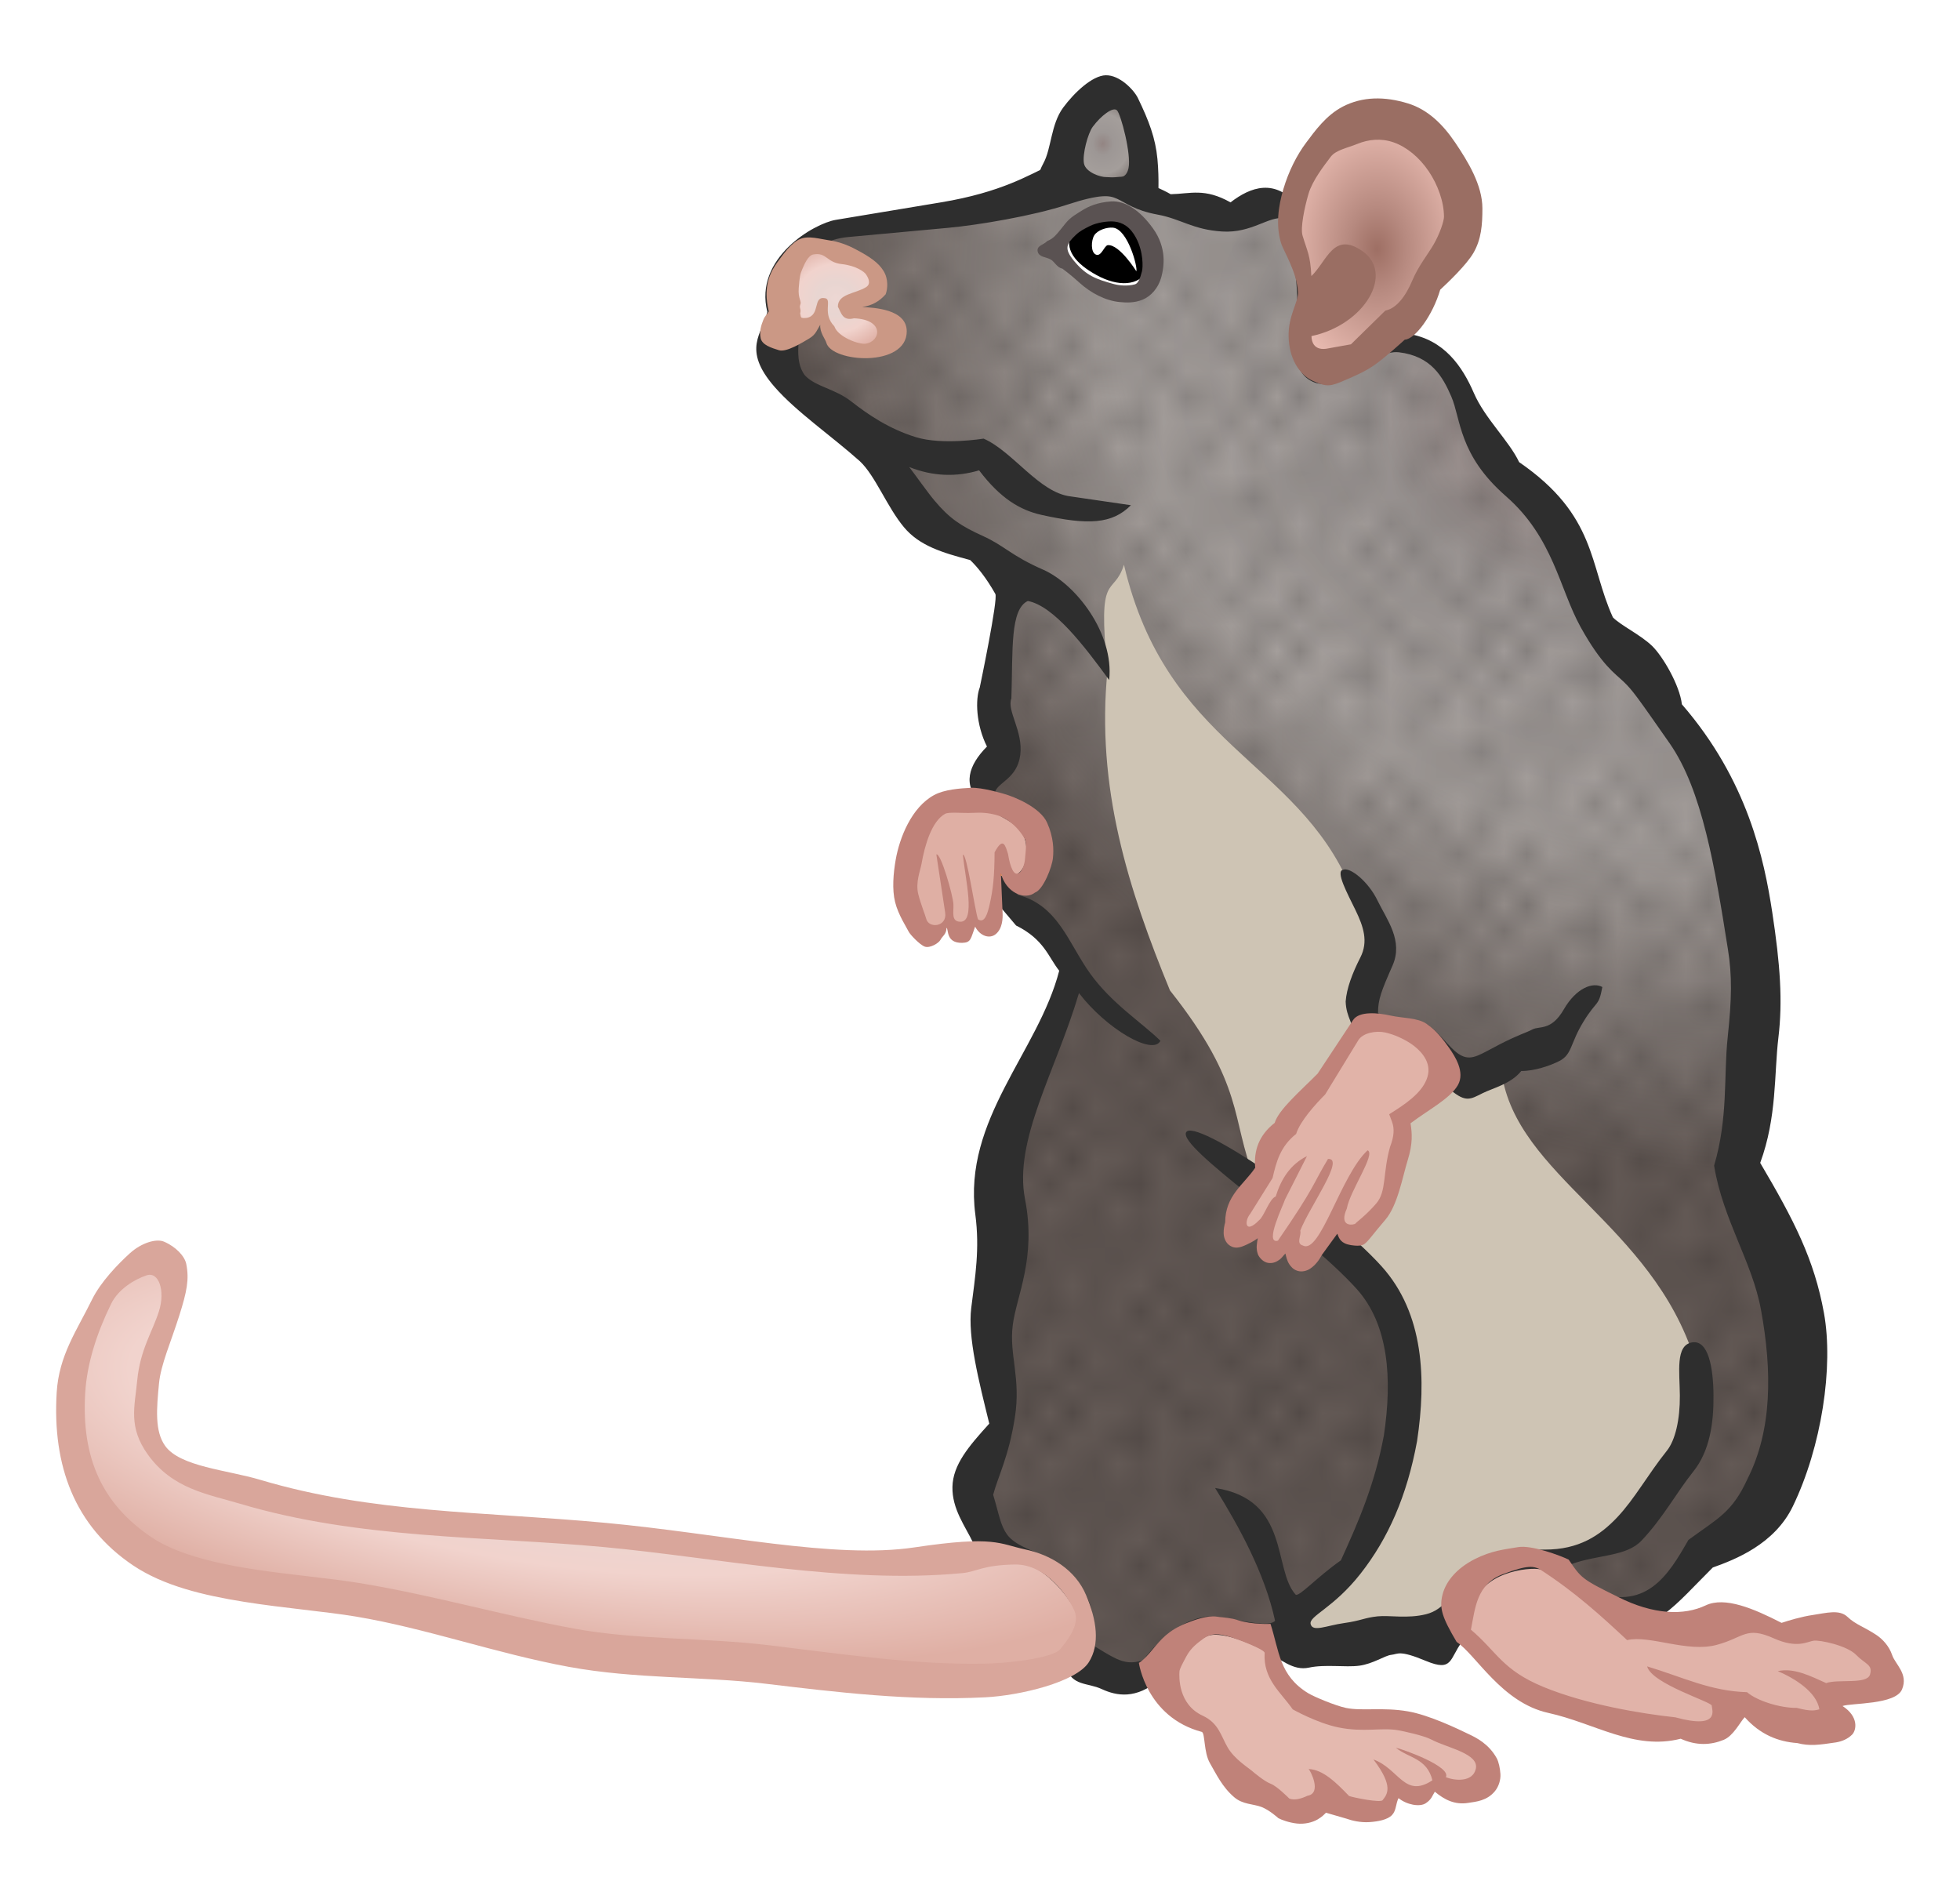 <?xml version="1.0" encoding="UTF-8"?>
<svg width="32mm" height="31mm" version="1.1" viewBox="0 0 113.39 109.84" xmlns="http://www.w3.org/2000/svg" xmlns:xlink="http://www.w3.org/1999/xlink">
<defs>
<pattern id="h" xlink:href="#i" patternTransform="matrix(1.314 0 0 1.469 -69.655 8.947)"/>
<pattern id="i" width="10" height="10" patternTransform="translate(0) scale(10)" patternUnits="userSpaceOnUse">
<circle cx="2.567" cy=".81" r=".45"/>
<circle cx="3.048" cy="2.33" r=".45"/>
<circle cx="4.418" cy="2.415" r=".45"/>
<circle cx="1.844" cy="3.029" r=".45"/>
<circle cx="6.08" cy="1.363" r=".45"/>
<circle cx="5.819" cy="4.413" r=".45"/>
<circle cx="4.305" cy="4.048" r=".45"/>
<circle cx="5.541" cy="3.045" r=".45"/>
<circle cx="4.785" cy="5.527" r=".45"/>
<circle cx="2.667" cy="5.184" r=".45"/>
<circle cx="7.965" cy="1.448" r=".45"/>
<circle cx="7.047" cy="5.049" r=".45"/>
<circle cx="4.34" cy=".895" r=".45"/>
<circle cx="7.125" cy=".34" r=".45"/>
<circle cx="9.553" cy="1.049" r=".45"/>
<circle cx="7.006" cy="2.689" r=".45"/>
<circle cx="8.909" cy="2.689" r=".45"/>
<circle cx="9.315" cy="4.407" r=".45"/>
<circle cx="7.82" cy="3.87" r=".45"/>
<circle cx="8.27" cy="5.948" r=".45"/>
<circle cx="7.973" cy="7.428" r=".45"/>
<circle cx="9.342" cy="8.072" r=".45"/>
<circle cx="8.206" cy="9.315" r=".45"/>
<circle cx="9.682" cy="9.475" r=".45"/>
<circle cx="9.688" cy="6.186" r=".45"/>
<circle cx="3.379" cy="6.296" r=".45"/>
<circle cx="2.871" cy="8.204" r=".45"/>
<circle cx="4.59" cy="8.719" r=".45"/>
<circle cx="3.181" cy="9.671" r=".45"/>
<circle cx="5.734" cy="7.315" r=".45"/>
<circle cx="6.707" cy="6.513" r=".45"/>
<circle cx="5.73" cy="9.67" r=".45"/>
<circle cx="6.535" cy="8.373" r=".45"/>
<circle cx="4.37" cy="7.154" r=".45"/>
<circle cx=".622" cy="7.25" r=".45"/>
<circle cx=".831" cy="5.679" r=".45"/>
<circle cx="1.257" cy="8.519" r=".45"/>
<circle cx="1.989" cy="6.877" r=".45"/>
<circle cx=".374" cy="3.181" r=".45"/>
<circle cx="1.166" cy="1.664" r=".45"/>
<circle cx="1.151" cy=".093" r=".45"/>
<circle cx="1.151" cy="10.093" r=".45"/>
<circle cx="1.302" cy="4.451" r=".45"/>
<circle cx="3.047" cy="3.763" r=".45"/>
</pattern>
<linearGradient id="a">
<stop stop-color="#edd7d3" offset="0"/>
<stop stop-color="#e8d5d1" offset=".299"/>
<stop stop-color="#f1d3cd" offset=".624"/>
<stop stop-color="#dfafa4" offset="1"/>
</linearGradient>
<linearGradient id="b">
<stop stop-color="#938583" offset="0"/>
<stop stop-color="#9d9795" offset=".209"/>
<stop stop-color="#a49e9b" offset=".541"/>
<stop stop-color="#635955" offset="1"/>
</linearGradient>
<radialGradient id="g" cx="177.65" cy="34.29" r="29.814" gradientTransform="matrix(.797 -.872 1.212 1.108 -99.824 141.33)" gradientUnits="userSpaceOnUse" xlink:href="#b"/>
<radialGradient id="f" cx="25.727" cy="77.177" r="29.705" gradientTransform="matrix(1.25 .208 -.068 .406 -1.084 44.44)" gradientUnits="userSpaceOnUse" xlink:href="#a"/>
<radialGradient id="e" cx="74.76" cy="12.873" r="5.306" gradientTransform="matrix(1 0 0 1.413 0 -5.317)" gradientUnits="userSpaceOnUse">
<stop stop-color="#9e6f64" offset="0"/>
<stop stop-color="#b6897f" offset=".311"/>
<stop stop-color="#e8bab0" offset="1"/>
</radialGradient>
<radialGradient id="d" cx="58.903" cy="6.782" r="2.836" gradientTransform="matrix(1 0 0 1.129 0 -.876)" gradientUnits="userSpaceOnUse" xlink:href="#b"/>
<radialGradient id="c" cx="43.455" cy="15.718" r="3.584" gradientTransform="matrix(1 0 0 .884 0 1.826)" gradientUnits="userSpaceOnUse" xlink:href="#a"/>
</defs>
<g transform="translate(4.898 1.529)">
<path d="m2.263 71.998c1.098-0.724 2.102-0.847 2.815 0.874l-1.65 6.212c-0.099 1.231-0.058 2.322 0.485 2.912 1.028 1.073 2.05 2.194 3.203 2.135 3.907 1.435 7.67 1.86 11.453 2.426l13.005 0.874 12.229 1.359 9.22-0.679c1.148 0.223 2.315 0.563 3.591 1.553 0.685 1.419 2.166 2.66 0.679 4.562-1.488 1.47-2.976 1.289-4.465 1.553l-21.449-1.65-16.208-3.3c-3.785 0.098-7.57-0.617-11.356-2.329-1.893-1.336-3.891-2.486-4.659-5.823-0.985-2.66-0.092-4.381 0.388-6.309z" fill="url(#f)" fill-rule="evenodd" stroke="#f60" stroke-width=".195"/>
<path d="m79.03 92.637c1.718 1.096 3.023 2.605 4.495 3.946 2.839 0.9 5.72 2.561 8.476 1.956 1.793 0.202 3.405 0.138 3.843-1.647 0.731 0.917 1.606 1.618 2.882 1.716 1.653 0.406 1.747-0.18 2.505-0.343 0.309-0.797-0.393-1.162-0.652-1.716 1.589 0.174 2.765-0.202 3.809-0.755 0.128-1.234-0.841-1.868-1.681-2.574l-2.265-0.583-2.093 0.343-3.329-0.961c-1.853-0.151-3.706 0.14-5.559 0.721l-5.01-3.877c-1.431-0.498-2.695 0.003-3.946 0.583-0.809 0.833-1.646 1.646-1.476 3.191z" fill="#e1b3a9" fill-rule="evenodd" stroke="#f60" stroke-width=".195"/>
<path d="m62.044 95.623c0-0.24 0.583-2.402 2.951-3.26 1.407-0.291 2.692 0.651 4.015 1.201l-0.206 1.304 1.476 2.265c1.81 0.926 3.692 0.987 5.593 0.824 1.492-0.069 3.168 0.874 4.838 1.784 0.765 0.698 1.051 1.395 0.446 2.093-0.981 0.491-1.889 0.244-2.78-0.172-0.8 0.336-1.565 0.864-2.539 0.24-0.238 1.038-0.848 1.237-1.441 1.476-0.863-0.247-1.936-0.234-2.471-0.892-0.655 0.742-1.45 1.029-2.471 0.583-1.087-0.446-2.307-0.557-3.054-1.853-0.083-0.783-0.772-1.794-1.579-2.848-0.945-0.765-1.92-1.296-2.78-2.745z" fill="#e4b9af" fill-rule="evenodd" stroke="#f60" stroke-width=".195"/>
<path d="m48.559 52.587-1.456-2.62c0.534-1.636 0.255-3.46 1.844-4.853l3.591-0.388 2.62 1.747-0.291 2.912-1.165 0.097-0.679-0.582-0.485 3.009c-0.173 0.349-0.665 0.139-1.199-0.143-0.82 0.643-0.973 0.261-1.375 0.069-0.583 0.709-1.002 0.765-1.405 0.754z" fill="#dfafa4" fill-rule="evenodd" stroke="#f60" stroke-width=".117"/>
<path d="m70.493 17.064c0.742-2.708-0.431-3.636-0.874-5.144l1.165-4.659c1.131-0.81 1.834-2.048 4.173-1.65 2.194-0.034 2.81 1.194 3.785 2.135 0.724 1.247 1.644 2.428 0.874 4.173l-2.426 3.494-2.038 2.426s-2.329 2.718-3.203 2.329c-0.874-0.388-1.747-1.165-1.747-1.165z" fill="url(#e)" fill-rule="evenodd" stroke="#f60" stroke-width=".319"/>
<path d="m56.226 8.911c0-0.388 2.329-5.144 2.329-5.144l1.844 0.485c1.482 2.506 1.264 4.041 0.971 5.532l-2.815-0.776z" fill="url(#d)" fill-rule="evenodd" stroke="#ff7f2a" stroke-width=".319"/>
<path d="m52.441 87.43-1.747-3.106c0.841-0.519 1.682-1.877 2.523-4.465l-1.165-7.959 0.582-7.182 4.659-10.094c-1.19-2.267-2.634-3.266-4.076-4.271v-1.359l1.359 0.582c0.696-0.469 1.111-1.218 0.776-2.718-0.685-1.062-1.646-1.849-3.106-2.135l-0.194-1.553 1.553-1.553-1.165-2.135 1.359-7.57-4.271-2.718-4.076-5.435-5.629-3.882 0.582-2.912v-2.523l1.747-2.135c2.155-1.304 7.3-1.327 11.064-1.941l6.406-1.165 2.912 1.068 3.106 0.485 3.882-0.388 1.359 5.435-0.776 2.912 1.553 1.165 3.3-1.553 2.912 0.194 3.494 6.018 4.853 5.435 1.165 4.659 3.494 3.106 5.435 12.035-0.388 16.888c1.597 3.623 3.837 6.763 3.494 11.841 0.024 4.306-2.378 7.197-5.435 9.706l-3.882 3.688-2.523-0.776-3.106-2.523-4.659 0.971-0.971 3.882-9.123 0.194-3.494-0.971c-1.33-0.448-2.163-0.067-2.718 0.776l-2.135 2.135c-1.305 0.311-2.634 0.887-3.688-1.553 0.348-0.608 0.772-1.127-0.388-3.494-0.342-0.853-2.787-2.007-4.853-3.106z" fill="#cec4b4" fill-rule="evenodd" stroke="#fc0" stroke-width=".319"/>
<path d="m52.335 87.578-1.747-3.106c0.841-0.519 1.682-1.877 2.523-4.465l-1.165-7.959 0.582-7.182 4.659-10.094c-1.19-2.267-2.634-3.266-4.076-4.271v-1.359l1.359 0.582c0.696-0.469 1.111-1.218 0.776-2.718-0.685-1.062-1.646-1.849-3.106-2.135l-0.194-1.553 1.553-1.553-1.165-2.135 1.359-7.57-4.271-2.718-4.076-5.435-5.629-3.882 0.582-2.912v-2.523l1.747-2.135c2.155-1.304 7.3-1.327 11.064-1.941l6.406-1.165 2.912 1.068 3.106 0.485 3.882-0.388 1.359 5.435-0.776 2.912 1.553 1.165 3.3-1.553 2.912 0.194 3.494 6.018 4.853 5.435 1.165 4.659 3.494 3.106 5.435 12.035-0.388 16.888c1.597 3.623 3.837 6.763 3.494 11.841 0.025 4.306-2.378 7.197-5.435 9.706l-3.882 3.688-2.523-0.776-2.861-2.349c2.187-0.688 4.212-1.62 5.883-3.081 2.119-2.353 2.864-5.316 2.656-8.703-2.476-7.878-10.308-10.609-11.177-16.619l-2.696 0.207c-1.077-1.544-2.897-2.717-5.527-3.485l1.302-3.83-1.815-3.609c-3.141-7.386-10.639-8.161-13.11-18.664-0.616 1.938-1.568 0.198-0.949 6.09-0.692 6.811 1.233 12.75 3.61 18.538 4.367 5.514 3.506 7.41 4.884 10.855 4.303 2.984 7.531 6.238 8.735 9.997-0.339 4.505-0.652 9.024-3.009 12.52l-4.756 3.785-2.523-0.097c-1.33-0.448-2.163-0.067-2.718 0.776l-2.135 2.135c-1.305 0.311-2.634 0.887-3.688-1.553 0.348-0.608 0.772-1.127-0.388-3.494-0.342-0.853-2.787-2.007-4.853-3.106z" fill="url(#g)" fill-rule="evenodd"/>
<path d="m52.335 87.578-1.747-3.106c0.841-0.519 1.682-1.877 2.523-4.465l-1.165-7.959 0.582-7.182 4.659-10.094c-1.19-2.267-2.634-3.266-4.076-4.271v-1.359l1.359 0.582c0.696-0.469 1.111-1.218 0.776-2.718-0.685-1.062-1.645-1.849-3.106-2.135l-0.194-1.553 1.553-1.553-1.165-2.135 1.359-7.57-4.271-2.718-4.076-5.435-5.629-3.882 0.582-2.912v-2.523l1.747-2.135c2.155-1.304 7.3-1.327 11.064-1.941l6.406-1.165 2.912 1.068 3.106 0.485 3.882-0.388 1.359 5.435-0.776 2.912 1.553 1.165 3.3-1.553 2.912 0.194 3.494 6.018 4.853 5.435 1.165 4.659 3.494 3.106 5.435 12.035-0.388 16.888c1.597 3.623 3.837 6.763 3.494 11.841 0.024 4.306-2.378 7.197-5.435 9.706l-3.882 3.688-2.523-0.776-2.861-2.349c2.187-0.688 4.212-1.62 5.883-3.081 2.119-2.353 2.864-5.316 2.656-8.703-2.476-7.878-10.308-10.609-11.177-16.619l-2.696 0.207c-1.077-1.544-2.897-2.717-5.527-3.485l1.302-3.83-1.815-3.609c-3.141-7.386-10.639-8.161-13.11-18.664-0.616 1.938-1.568 0.198-0.949 6.09-0.692 6.811 1.233 12.75 3.61 18.538 4.367 5.514 3.506 7.41 4.884 10.855 4.303 2.984 7.531 6.238 8.735 9.997-0.339 4.505-0.652 9.024-3.009 12.52l-4.756 3.785-2.523-0.097c-1.33-0.448-2.163-0.067-2.718 0.776l-2.135 2.135c-1.305 0.311-2.634 0.887-3.688-1.553 0.348-0.608 0.772-1.127-0.388-3.494-0.342-0.853-2.787-2.007-4.853-3.106z" fill="url(#h)" fill-rule="evenodd" opacity=".291"/>
<path d="m55.885 8.01c-1.26 0.574-2.824 1.577-6.342 2.163l-6.09 1.013c-1.241 0.206-4.746 2.202-3.96 5.322-0.274 1.255-1.499 2.136 0.415 4.335 1.244 1.434 3.32 2.858 4.941 4.307 0.899 0.846 1.572 2.652 2.557 3.825 0.898 1.069 2.202 1.459 3.823 1.89 0.4 0.38 0.927 1.021 1.455 1.959 0.175 0.274-0.9 5.41-0.9 5.41-0.264 0.685-0.221 2.151 0.416 3.42-1.065 1.071-1.464 2.261-0.304 3.284 1.161 1.023 2.453 1.037 2.58 2.51 0.127 1.473-0.69 2-1.626 1.619l-0.002 1.714 1.036 1.225c1.629 0.806 1.866 1.825 2.496 2.616-1.216 4.702-5.577 8.588-4.853 14.101 0.263 2.003-0.007 3.574-0.236 5.402-0.213 1.7 0.441 4.241 1.043 6.696-1.191 1.311-2.103 2.378-2.131 3.658-0.027 1.279 0.735 2.268 1.188 3.216 0.435 0.908 1.931 0.806 3.235 1.312 1.304 0.507 2.399 2.022 2.677 2.624 0.285 0.617 0.099 2.007-0.559 3.251 0.394 1.148 1.249 0.902 2.102 1.297 0.853 0.394 1.982 0.604 3.315-0.535 1.333-1.139 2.18-2.454 2.978-2.589 0.771-0.13 2.097 0.369 3.095 0.883 0.997 0.514 1.661 1.198 2.597 0.997 0.939-0.202 2.103-0.004 2.904-0.11 0.801-0.106 1.487-0.59 1.852-0.628 0.403-0.042 0.45-0.298 2.008 0.351s1.353-0.121 2.086-1.104 0.395-1.307 0.728-2.084c0.324-1.902 3.093-2.269 3.833-2.106 0.796 0.176 2.731 2.194 4.368 3.274 2.211 0.41 3.375-1.187 5.581-3.384 1.281-0.457 3.565-1.338 4.627-3.532 1.668-3.445 2.366-8.078 1.805-11.182-0.562-3.104-1.732-5.375-3.689-8.692 0.978-2.666 0.799-5.139 1.052-7.241 0.253-2.103 0.108-4.225-0.357-7.266-0.465-3.041-1.409-7.615-5.226-12.02-0.128-1.112-1.111-2.788-1.727-3.381-0.675-0.649-1.826-1.192-2.265-1.65-1.376-3.013-0.925-5.888-5.423-8.978-0.583-1.234-1.983-2.527-2.62-3.999-0.66-1.525-1.714-3.099-3.803-3.424-2.09-0.325-5.103 3.022-5.646 1.054-0.543-1.968-0.751-6.203-0.679-8.424-1.369-1.672-2.799-1.118-3.95-0.234-1.498-0.845-2.325-0.496-3.46-0.472-0.482-0.28-1.245-0.596-2.046-0.949-0.437-0.193-1.33 0.05-2.296 0.016-0.966-0.034-1.344-1.334-2.604-0.76zm3.828 1.951c0.537 0.237 1.01 0.673 2.363 0.922 1.354 0.249 2.027 0.87 3.732 0.977 1.706 0.107 2.676-0.898 3.575-0.768 0.476 2.021 0.948 3.742 0.696 6.16-0.253 2.418 0.351 3.071 1.112 3.356 0.761 0.285 1.607-0.544 2.245-0.804 1.054-0.43 1.816-1.052 2.602-0.957 1.863 0.226 2.523 1.401 3.024 2.557 0.565 1.304 0.415 3.371 3.16 5.767 2.745 2.396 3.096 5.353 4.319 7.565 1.224 2.212 1.993 2.688 2.497 3.172 0.504 0.484 0.766 0.849 2.655 3.557 1.89 2.708 2.619 7.16 3.372 11.906 0.246 1.55 0.228 2.835-0.012 5.104-0.24 2.268 0.035 4.644-0.786 7.421 0.518 3.16 2.2 5.539 2.713 8.345 0.651 3.554 0.642 6.942-0.768 9.754-1.462 2.915-4e-3 0.01-0.006 0.015-0.003 0.005 0.674-1.472-0.009 0.015-0.893 1.947-1.711 2.269-3.416 3.524-1.184 2.072-2.459 4.196-5.718 2.925-0.19-0.203-0.862-1.344-1.057-1.525 1.553-0.561 3.181-0.429 4.064-1.362 1.251-1.322 2.02-2.776 2.987-3.985 0.966-1.206 1.187-2.814 1.175-4.416-0.012-1.602-0.293-3.235-1.252-3.061-0.959 0.174-0.704 1.697-0.694 3.075 0.01 1.379-0.26 2.574-0.748 3.185-1.112 1.389-1.861 2.784-2.882 3.862-0.994 1.05-2.218 1.865-4.175 1.86-1.957-0.006-3.387 0.37-4.405 1.47-1.017 1.1-1.4 1.998-2.468 2.268-1.068 0.271-2.116 0.052-2.808 0.124-0.772 0.081-0.946 0.251-1.944 0.39-0.999 0.14-1.807 0.536-1.929 0.062-0.122-0.474 1.309-0.907 2.891-2.926 1.582-2.019 2.679-4.467 3.266-7.666l0.002-0.015 0.002-0.017c0.525-3.497 0.416-7.334-2.057-10.076-3.023-3.352-10.851-8.65-11.31-7.749-0.459 0.901 6.835 5.694 9.864 9.053 1.873 2.077 2.063 5.231 1.579 8.473-0.523 2.827-1.474 5.01-2.488 7.232-1.386 0.974-2.376 2.084-2.61 1.99-1.34-1.451-0.303-5.519-4.668-6.176 1.376 2.214 2.876 4.929 3.471 7.686-0.516 0.526-3.06-0.404-4.056-0.236-1.233 0.208-2.462 1.055-3.586 2.516-0.609 0.192-1.03 0.147-1.566-0.101-0.402-0.186-0.917-0.519-1.42-0.826 0.165-0.903 0.169-1.82-0.225-2.674-0.514-1.115-1.513-2.049-2.933-2.616-1.42-0.567-1.686-0.911-1.94-1.442-0.213-0.444-0.352-1.169-0.583-1.915 0.285-1.078 0.898-2.19 1.257-4.483 0.358-2.292-0.34-3.597-0.125-5.316 0.216-1.72 1.378-3.876 0.711-7.302-0.667-3.426 1.785-7.409 3.121-11.92 1.582 2.066 4.269 3.638 4.712 2.76-1.087-1.07-2.788-2.125-4.053-3.873-1.265-1.748-1.852-3.987-4.248-4.585 0.357-0.328 1.964-0.026 1.873-2.318-0.09-2.292-1.513-3.198-3.138-3.601 0.126-0.569 1.28-0.771 1.457-2.154 0.178-1.383-0.79-2.555-0.513-3.273 0.087-2.864-0.074-5.158 0.951-5.638 1.503 0.285 3.266 2.603 4.706 4.573 0.292-2.719-1.954-5.566-3.817-6.382-1.864-0.815-2.217-1.374-3.494-1.953s-1.927-1.014-2.785-2.035c-0.425-0.506-1.026-1.369-1.472-1.953 1.381 0.556 2.757 0.579 4.043 0.193 1.229 1.626 2.376 2.303 3.614 2.578 2.712 0.604 4.09 0.524 5.169-0.561l-3.49-0.509c-1.82-0.214-3.322-2.591-5.032-3.343 0 0-2.377 0.391-3.917-0.084-1.54-0.475-2.745-1.289-3.726-2.056-0.981-0.767-2.054-0.846-2.69-1.512-0.708-0.918-0.243-2.291-0.23-3.843-0.577-1.889 0.256-3.939 2.727-4.166l5.763-0.531c1.753-0.161 4.902-0.686 6.899-1.339 1.997-0.653 2.471-0.528 2.874-0.35z" color="#000000" color-rendering="auto" fill="#2e2e2e" fill-rule="evenodd" image-rendering="auto" shape-rendering="auto" solid-color="#000000" style="block-progression:tb;isolation:auto;mix-blend-mode:normal;text-decoration-color:#000000;text-decoration-line:none;text-decoration-style:solid;text-indent:0;text-transform:none;white-space:normal"/>
<path d="m72.813 48.779c-0.48 0.067 0.25 1.39 0.709 2.34s0.75 1.811 0.281 2.732-0.798 1.799-0.852 2.553c0.038 0.981 0.486 1.208 0.494 2.193l0.814-0.492c1.075-0.649 2.442 0.776 3.01 1.232 0.568 0.456 0.896 1.476 1.768 2.196 0.872 0.72 1.131 0.525 1.834 0.174 0.597-0.298 1.644-0.537 2.239-1.286 0.733 0.009 1.661-0.296 2.218-0.585 0.731-0.38 0.609-1.016 1.387-2.279 0.777-1.263 0.869-0.831 1.086-1.993-0.548-0.302-1.508 0.045-2.232 1.298-0.724 1.253-1.406 0.944-1.807 1.153-0.401 0.209-0.806 0.304-1.905 0.868-1.099 0.564-1.565 0.941-2.171 0.665-0.606-0.276-1.071-1.085-1.869-1.726-0.718-0.577-2.416-0.331-2.994-0.743-0.004-0.794 0.198-1.299 0.838-2.75 0.64-1.451-0.329-2.656-0.868-3.77-0.539-1.114-1.597-1.942-1.981-1.78z" color="#000000" color-rendering="auto" fill="#2e2e2e" fill-rule="evenodd" image-rendering="auto" shape-rendering="auto" solid-color="#000000" style="block-progression:tb;isolation:auto;mix-blend-mode:normal;text-decoration-color:#000000;text-decoration-line:none;text-decoration-style:solid;text-indent:0;text-transform:none;white-space:normal"/>
<path d="m39.969 17.646c0.221-1.465-0.45-2.632 1.165-4.562 0.242-0.182 0.362-0.379 1.601-0.437 0.858 0.066 1.945 0.819 3.057 1.65l-0.194 1.213-1.456 0.728 2.766 0.971-0.534 1.262c-0.587 0.326-1.274 0.351-1.99 0.291-1.279-0.64-1.323-1.38-1.796-2.135l-1.456 1.407c-0.604 0.195-1.075 0.189-1.165-0.388z" fill="url(#c)" fill-rule="evenodd" stroke="#aad400" stroke-width=".195"/>
<path d="m43.057 12.367c-0.542-0.076-1.152-0.275-1.647-0.082-0.495 0.193-0.988 0.871-1.33 1.345-0.372 0.516-0.869 1.368-0.502 2.85-0.135 0.236-0.211 0.23-0.322 0.506-0.124 0.31-0.228 0.648-0.148 1.044 0.08 0.396 0.627 0.563 1.057 0.697 0.43 0.134 1.358-0.443 1.762-0.685 0.383-0.229 0.456-0.52 0.629-0.791-0.043 0.442 0.301 0.849 0.347 1.032 0.295 1.164 4.66 1.456 4.656-0.65-0.002-1.291-1.909-1.366-2.582-1.407 0.575-0.074 1.014-0.339 1.361-0.734 0.115-0.298 0.173-0.873-0.121-1.351-0.294-0.477-0.793-0.821-1.583-1.235-0.498-0.273-1.039-0.465-1.579-0.54zm0.743 1.378c0.836 0.089 1.318 0.454 1.406 0.597 0.063 0.103 0.349 0.519-6e-6 0.736-0.622 0.387-1.635 0.379-1.632 1.132 0.197 0.349 0.263 0.841 0.935 0.671 1.79 0.075 1.54 1.344 0.671 1.469-0.381 0.055-1.596-0.374-1.812-1.01-0.71-0.728-0.119-1.526-0.519-1.619-0.758-0.155-0.252 0.987-1.083 1.137-0.404 0.031-0.31-0.031-0.373-0.255 0.074-0.275-0.073-0.312 0.011-0.521 0.083-0.209-0.14-0.324-0.094-0.946 0.046-0.622 0.084-0.827 0.197-1.079 0.113-0.252 0.323-0.814 0.654-0.872 0.771-0.133 0.746 0.464 1.64 0.56z" color="#000000" color-rendering="auto" fill="#cb9885" fill-rule="evenodd" image-rendering="auto" shape-rendering="auto" solid-color="#000000" style="block-progression:tb;isolation:auto;mix-blend-mode:normal;text-decoration-color:#000000;text-decoration-line:none;text-decoration-style:solid;text-indent:0;text-transform:none;white-space:normal"/>
<path d="m72.78 4.638c-0.968 0.501-1.619 1.423-2.11 2.076-0.55 0.731-1.022 1.675-1.321 2.687-0.299 1.012-0.445 2.091-0.139 3.116 0.141 0.473 0.92 1.672 0.982 2.848 0.031 0.588-0.571 1.345-0.541 2.573s0.575 2.184 1.41 2.567c0.835 0.383 1.048 0.301 1.878-0.056 0.575-0.248 1.117-0.483 1.637-0.836 0.625-0.424 1.795-1.497 1.795-1.497 0.598-0.026 1.615-1.401 2.05-2.889 0.47-0.435 1.527-1.446 1.924-2.132 0.455-0.786 0.518-1.629 0.517-2.574-0.001-1.353-0.844-2.722-1.568-3.796-0.724-1.074-1.588-1.915-2.721-2.269-1.378-0.43-2.665-0.403-3.792 0.18zm4.969 3.727c0.541 0.802 0.889 1.785 0.89 2.64 2.14e-4 0.248-0.234 0.971-0.596 1.598s-0.871 1.222-1.246 2.111c-0.375 0.889-0.911 1.599-1.549 1.719l-1.99 1.952-1.428 0.256c-0.032-0.002-0.832 0.174-0.857-0.731 3.078-0.648 4.813-3.62 2.948-4.917-1.675-1.164-2.042 0.574-2.953 1.446-0.065-1.237-0.233-1.412-0.51-2.342-0.134-0.449 0.114-1.636 0.345-2.419 0.232-0.783 0.908-1.64 1.282-2.138 0.296-0.394 0.941-0.504 1.561-0.755 0.621-0.251 1.348-0.338 2.086-0.079 0.739 0.259 1.475 0.858 2.016 1.66z" color="#000000" color-rendering="auto" fill="#9a6e63" fill-rule="evenodd" image-rendering="auto" shape-rendering="auto" solid-color="#000000" style="block-progression:tb;isolation:auto;mix-blend-mode:normal;text-decoration-color:#000000;text-decoration-line:none;text-decoration-style:solid;text-indent:0;text-transform:none;white-space:normal"/>
<path d="m51.272 44.04c-0.633 0.033-1.533 0.094-2.134 0.422-1.31 0.714-1.996 2.474-2.218 3.74-0.135 0.77-0.219 1.713-0.032 2.458 0.187 0.745 0.676 1.474 0.783 1.702 0.073 0.155 0.641 0.765 0.937 0.867 0.296 0.101 0.803-0.203 0.899-0.39 0.118-0.229 0.348-0.321 0.353-0.697 0.131 0.045-0.061 0.885 0.9 0.867 0.534-0.01 0.494-0.247 0.756-0.936 0.287 0.548 0.833 0.719 1.187 0.436 0.401-0.321 0.413-0.938 0.402-1.193l-0.1-2.336c0.291 1.145 1.402 1.582 1.976 1.119 0.475-0.167 0.984-1.468 1.036-2.002 0.046-0.474 0.049-1.166-0.336-2.037-0.385-0.871-1.864-1.5-2.539-1.682 0 0-1.237-0.371-1.87-0.338zm3.148 3.015c0.082 0.358-5e-3 0.875-0.021 1.113-0.015 0.222-0.147 0.793-0.449 0.841-0.302 0.048-0.479-0.793-0.533-1.147-0.153-0.474-0.275-1.027-0.776-0.088-0.008 1.397-0.086 2.136-0.287 3.019-0.112 0.491-0.283 1.123-0.673 0.853-0.185-0.542-0.657-3.876-0.875-3.73 0.143 1.409 0.751 3.878-0.139 3.872-0.555-0.004-0.386-0.558-0.407-1.007-0.025-0.533-0.738-3.01-0.988-2.885l0.51 3.359c0.129 0.849-0.972 0.941-1.101 0.347-0.03-0.14-0.309-0.828-0.454-1.406-0.172-0.684 0.122-1.382 0.187-1.757 0.188-1.076 0.59-2.471 1.367-2.895 0.223-0.121 1.021-0.025 1.588-0.054 0.524-0.027 0.894-0.007 1.406 0.133 0.512 0.14 1.198 0.614 1.646 1.433z" color="#000000" color-rendering="auto" fill="#c08279" fill-rule="evenodd" image-rendering="auto" shape-rendering="auto" solid-color="#000000" style="block-progression:tb;isolation:auto;mix-blend-mode:normal;text-decoration-color:#000000;text-decoration-line:none;text-decoration-style:solid;text-indent:0;text-transform:none;white-space:normal"/>
<path d="m74.088 57.774-2.882 3.74c-0.872 0.745-1.437 1.612-1.853 2.539-0.944 0.651-1.26 1.751-1.579 2.848l-1.338 2.265c-0.017 0.364-0.161 0.77 0.343 0.961l1.51-0.652c-0.09 1.241 0.036 2.094 1.304 0.892 0.359 0.539 0.361 1.911 1.476 0.686l1.407-2.162c0.119 0.393 0.055 0.909 0.686 0.961 0.667-0.435 1.373-0.639 1.956-1.579 0.614-1.504 1.381-2.869 1.029-5.25l2.642-2.402c-0.176-1.674-1.187-1.917-1.956-2.574-0.889-0.349-1.768-0.806-2.745-0.275z" fill="#e1b3a8" fill-rule="evenodd" stroke="#ff7f2a" stroke-width=".195"/>
<path d="m73.383 57.471-2.053 3.103c-1.012 1.02-2.257 2.084-2.485 2.85-0.915 0.714-1.217 1.607-1.127 2.595-0.664 0.98-1.732 1.606-1.737 3.162-0.049 0.172-0.094 0.396-0.088 0.628 0.006 0.232 0.099 0.558 0.384 0.729 0.285 0.171 0.55 0.113 0.945-0.072 0.395-0.185 0.516-0.28 0.646-0.372-0.052 0.31-0.114 0.574 0.002 0.916 0.067 0.196 0.32 0.486 0.624 0.517 0.304 0.031 0.484-0.089 0.646-0.202 0.097-0.068 0.227-0.252 0.326-0.345 0.051 0.203 0.087 0.404 0.219 0.611 0.091 0.143 0.237 0.319 0.491 0.395 0.254 0.076 0.531-0.005 0.708-0.12 0.353-0.23 0.562-0.564 0.69-0.802l0.895-1.231c0.103 0.288 0.212 0.572 0.79 0.662 0.578 0.09 0.725-0.013 0.853-0.128 0.226-0.203 0.411-0.494 1.132-1.335 0.721-0.842 0.996-2.481 1.296-3.448 0.301-0.966 0.257-1.558 0.164-2.137 1.06-0.796 2.29-1.432 2.735-2.2 0.445-0.768-0.187-1.71-0.498-2.155-0.311-0.446-0.76-1.04-1.308-1.401-0.548-0.361-1.372-0.317-2.085-0.476-0.712-0.159-1.815-0.273-2.166 0.258zm3.335 1.366c0.439 0.289 1.168 0.939 1 1.785s-1.01 1.506-1.851 2.048l-0.397 0.255 0.165 0.442c0.146 0.389 0.115 0.838-0.101 1.405l-0.011 0.024-0.006 0.026c-0.423 1.492-0.196 2.56-0.788 3.254-0.592 0.694-1.146 1.078-1.235 1.192-0.302 0.104-0.901 0.062-0.474-0.892 0.169-1.006 1.7-3.174 1.199-3.365-1.561 1.45-2.734 6.032-3.737 5.509-0.43-0.114-0.075-0.582-0.157-0.863 0.536-1.383 2.619-4.223 1.604-4.146-0.9 1.49-0.697 1.531-2.896 4.726-0.822 0.229 0.346-2.127 0.406-2.374l1.274-2.516c-0.957 0.476-1.492 1.314-1.81 2.338-0.358 0.113-0.676 1.162-0.957 1.366-0.828 0.854-0.867 0.051-0.517-0.365l1.293-2.07c0.213-0.911 0.436-1.82 1.364-2.553 0.234-0.751 1.133-1.735 1.679-2.282l1.918-3.138c0.265-0.434 1.041-0.565 1.558-0.448 0.517 0.117 1.037 0.352 1.476 0.641z" color="#000000" color-rendering="auto" fill="#c08279" fill-rule="evenodd" image-rendering="auto" shape-rendering="auto" solid-color="#000000" style="block-progression:tb;isolation:auto;mix-blend-mode:normal;text-decoration-color:#000000;text-decoration-line:none;text-decoration-style:solid;text-indent:0;text-transform:none;white-space:normal"/>
<path d="m59.078 2.821c-0.794 0.016-1.847 1.028-2.471 1.873-0.714 0.969-0.676 2.367-1.142 3.217-0.609 1.113-0.646 2.773-0.646 2.773l1.259-0.273 1.321-0.333c0.655-0.212 1.243-0.426 1.673-0.441 0.43-0.015 0.69 0.129 1.559 0.645l1.016 0.414 0.451-0.793s0.077-1.033-0.036-2.239c-0.114-1.206-0.489-2.2-1.129-3.521-0.233-0.482-1.06-1.338-1.855-1.321zm1.31 5.383c-0.172 0.798-0.885 0.495-1.285 0.509-0.316 0.011-1.19-0.266-1.291-0.788-0.101-0.522 0.224-1.74 0.508-2.124 0.462-0.627 1.177-1.183 1.403-0.951 0.226 0.231 0.838 2.556 0.666 3.354z" color="#000000" color-rendering="auto" fill="#2e2e2e" fill-rule="evenodd" image-rendering="auto" shape-rendering="auto" solid-color="#000000" style="block-progression:tb;isolation:auto;mix-blend-mode:normal;text-decoration-color:#000000;text-decoration-line:none;text-decoration-style:solid;text-indent:0;text-transform:none;white-space:normal"/>
<path d="m2.619 70.962c-0.671 0.611-1.687 1.648-2.2 2.695-0.87 1.773-1.909 3.215-2.038 5.368-0.255 4.234 1.04 7.719 4.407 9.988 1.777 1.197 4.096 1.741 6.43 2.115 2.333 0.373 4.698 0.557 6.475 0.854 4.069 0.679 8.115 2.137 12.31 2.908 3.88 0.713 7.749 0.54 11.414 0.98 4.116 0.494 8.349 1.003 12.686 0.783 2.006-0.102 5.263-0.879 5.99-2.032 0.65-1.03 0.465-2.417-0.156-3.88-0.621-1.462-2.029-2.326-3.522-2.642-1.499-0.318-1.751-0.817-6.403-0.12-4.652 0.698-11.202-0.799-17.899-1.42-7.071-0.656-13.478-0.553-19.951-2.486-1.917-0.572-4.642-0.759-5.505-1.964-0.611-0.853-0.496-2.161-0.356-3.611 0.106-1.097 0.675-2.353 1.173-3.926 0.438-1.385 0.583-2.098 0.403-2.989-0.09-0.445-0.593-0.994-1.293-1.291-0.433-0.184-1.292 0.06-1.964 0.671zm1.677 3.364c-0.373 1.179-1.083 2.21-1.254 3.985-0.149 1.547-0.529 2.704 0.613 4.299 1.429 1.994 3.463 2.288 5.317 2.841 6.926 2.068 14.203 1.874 21.056 2.51 6.492 0.603 13.942 2.161 20.758 1.506 0.825-0.079 1.146-0.462 3.017-0.497 1.871-0.036 3.16 1.98 3.457 2.678 0.271 0.637-0.11 1.364-0.818 2.217-0.451 0.544-3.159 0.825-4.439 0.845-4.035 0.064-8.154-0.557-12.355-1.062-3.877-0.466-7.703-0.303-11.294-0.963-4.068-0.747-8.125-1.919-12.342-2.623-1.92-0.32-4.262-0.497-6.488-0.854-2.226-0.356-4.318-0.911-5.649-1.808-2.83-1.906-4.072-4.54-3.843-8.356 0.103-1.708 0.67-3.463 1.504-5.162 0.418-0.851 1.358-1.41 2.051-1.641 0.692-0.231 1.092 0.877 0.71 2.085z" color="#000000" color-rendering="auto" fill="#d9a69b" fill-rule="evenodd" image-rendering="auto" shape-rendering="auto" solid-color="#000000" style="block-progression:tb;isolation:auto;mix-blend-mode:normal;text-decoration-color:#000000;text-decoration-line:none;text-decoration-style:solid;text-indent:0;text-transform:none;white-space:normal"/>
<path d="m63.708 92.374c-1.013 0.412-1.441 0.924-1.949 1.538-0.543 0.657-0.771 0.746-0.771 0.746s0.432 3.143 3.648 3.998c0.187 0.086 0.102 1.184 0.462 1.803 0.36 0.619 0.709 1.381 1.411 1.977 0.495 0.421 1.099 0.38 1.565 0.557 0.466 0.176 0.981 0.648 0.981 0.648 0.18 0.102 0.627 0.262 1.07 0.312 0.444 0.05 0.9-0.057 1.207-0.238 0.269-0.158 0.391-0.299 0.48-0.386l1.194 0.346c0.3 0.11 0.806 0.232 1.319 0.197 0.513-0.035 1.055-0.139 1.309-0.41 0.254-0.27 0.206-0.636 0.376-0.978 0.473 0.386 1.227 0.528 1.575 0.296 0.346-0.231 0.37-0.425 0.525-0.667 0.565 0.471 1.157 0.767 1.923 0.648 0.475-0.073 1.092-0.12 1.553-0.678 0.23-0.279 0.338-0.671 0.32-0.987-0.019-0.315-0.098-0.708-0.214-0.918-0.462-0.839-1.197-1.192-1.578-1.376-0.653-0.315-2.307-1.119-3.561-1.337-1.437-0.25-2.653-0.007-3.583-0.199-0.617-0.128-1.856-0.65-2.186-0.851-1.682-1.023-1.676-2.456-2.18-4.01 0 0-1.044 0.055-1.886-0.217-0.421-0.136-0.785-0.143-1.273-0.208-0.489-0.065-1.2 0.176-1.738 0.394zm1.025 0.879c0.408-0.306 0.869-0.31 1.558-0.088 0.536 0.173 1.985 0.724 1.973 0.922-0.091 1.525 0.94 2.273 1.624 3.262 0 0 1.384 0.785 2.641 1.044 1.448 0.299 2.493-0.002 3.449 0.164 0.309 0.054 1.487 0.303 1.934 0.54 0.906 0.481 2.774 0.806 2.569 1.694-0.185 0.804-1.252 0.681-1.734 0.48 0.329-0.605-2.448-1.605-2.893-1.703 0.72 0.603 1.8 0.59 2.116 1.886-1.614 1.065-1.929-0.67-3.413-1.207 1.216 1.59 0.776 2.035 0.534 2.353-0.12 0.173-1.697-0.151-1.941-0.238-0.758-0.79-1.519-1.532-2.34-1.56 0.089 0.07 0.792 1.399-0.066 1.545-0.304 0.146-0.757 0.298-1.06 0.156 0 0-0.694-0.707-1.065-0.848-0.371-0.14-0.954-0.633-1.093-0.752-0.235-0.2-1.009-0.678-1.401-1.352-0.392-0.674-0.52-1.408-1.45-1.838-1.427-0.66-1.356-2.27-1.34-2.543 0.01-0.167 0.152-0.413 0.386-0.86 0.288-0.549 0.687-0.815 1.011-1.059z" color="#000000" color-rendering="auto" fill="#c08279" fill-rule="evenodd" image-rendering="auto" shape-rendering="auto" solid-color="#000000" style="block-progression:tb;isolation:auto;mix-blend-mode:normal;text-decoration-color:#000000;text-decoration-line:none;text-decoration-style:solid;text-indent:0;text-transform:none;white-space:normal"/>
<path d="m82.931 87.964c-0.78 0.132-1.544 0.199-2.532 0.704-0.988 0.506-1.64 1.247-1.841 2.032-0.201 0.785-0.035 1.318 0.814 2.749 1.124 0.745 2.606 3.512 5.303 4.106 2.697 0.594 4.957 2.182 7.66 1.494 0.92 0.417 1.741 0.368 2.486 0.064 0.562-0.229 0.951-1.032 1.217-1.31 0.875 0.984 1.908 1.418 3.042 1.497 0.702 0.186 1.266 0.106 2.227-0.038l0.013-2e-3 0.013-2e-3c0.316-0.056 0.65-0.18 0.916-0.446 0.252-0.253 0.402-1.036-0.552-1.656 0.502-0.183 3.066-0.063 3.442-0.962 0.376-0.899-0.391-1.448-0.57-1.981-0.179-0.533-0.562-0.931-0.911-1.165-0.7-0.466-1.206-0.602-1.676-1.05-0.47-0.447-1.226-0.222-1.997-0.109-0.677 0.099-1.398 0.32-1.815 0.457-1.612-0.826-3.28-1.537-4.391-1.011-1.243 0.589-2.998 0.56-5.07-0.488-2.149-1.053-2.127-1.104-2.857-2.16-0.471-0.23-2.14-0.856-2.92-0.723zm1.211 1.257c2.089 1.34 3.617 2.75 5.091 4.123 1.309-0.308 3.475 0.738 5.187 0.275 1.602-0.434 1.681-1.1 3.314-0.372 1.34 0.597 1.926 0.183 2.287 0.131 0.361-0.053 1.932 0.275 2.462 0.82 0.53 0.545 0.981 0.559 0.803 1.141s-1.834 0.245-2.538 0.49c-0.933-0.418-1.865-0.897-2.798-0.69 0.922 0.388 2.248 1.184 2.406 2.21-0.245 0.061-0.469 0.137-1.31-0.085-0.949 0.015-2.309-0.41-2.873-0.908-2.107-0.057-3.694-0.861-5.782-1.493 0.265 1.013 3.758 2.058 3.742 2.275-0.013 0.183 0.548 1.404-2.11 0.672-1.924-0.204-5.144-0.735-7.617-1.752-2.403-0.988-2.698-2.041-4.208-3.317 0.249-1.254 0.326-2.627 1.84-3.207 1.514-0.58 1.79-0.441 2.106-0.313z" color="#000000" color-rendering="auto" fill="#c08279" fill-rule="evenodd" image-rendering="auto" shape-rendering="auto" solid-color="#000000" style="block-progression:tb;isolation:auto;mix-blend-mode:normal;text-decoration-color:#000000;text-decoration-line:none;text-decoration-style:solid;text-indent:0;text-transform:none;white-space:normal"/>
<ellipse transform="matrix(.925 .381 -.381 .925 0 0)" cx="59.907" cy="-10.536" rx="2.828" ry="2.21" fill="#fff"/>
<path d="m58.919 10.893c-0.762 0.006-1.447 0.347-1.786 0.972-0.544 0.999 0.207 1.863 1.422 2.524 1.215 0.661 2.435 0.664 2.979-0.335 0.544-0.999-9.22e-4 -2.139-1.216-2.801-0.456-0.248-0.941-0.364-1.398-0.36zm0.568 0.744c0.859 0.08 1.443 2.289 1.355 2.522 0 0-0.97-1.56-1.647-1.51-0.208 0.015-0.372 0.676-0.686 0.549-0.318-0.128-0.283-0.823-0.103-1.115 0.188-0.305 0.724-0.479 1.081-0.446z"/>
<path d="m59.38 10.119c-0.793 0.054-1.319 0.298-1.649 0.506-0.311 0.196-0.687 0.392-0.982 0.758-0.536 0.667-0.675 0.872-1.062 1.029-0.193 0.217-0.626 0.26-0.555 0.599 0.071 0.339 0.486 0.315 0.757 0.469 0.231 0.131 0.354 0.467 0.673 0.526 0.208 0.161 0.428 0.312 1.023 0.845 0.595 0.532 1.43 1.013 2.314 1.092 0.357 0.032 0.826 0.058 1.308-0.142 0.482-0.199 0.922-0.675 1.094-1.36 0.135-0.538 0.319-1.629-0.5-2.765-0.771-1.069-1.629-1.611-2.421-1.557zm1.449 2.117c0.43 0.816 0.396 1.695 0.34 1.919-0.103 0.408-0.221 0.709-0.407 0.76-0.446 0.122-0.936 0.063-1.22-0.015-1.016-0.277-1.608-0.484-2.318-1.354-0.569-0.697-0.438-0.959 0.11-1.483 0.244-0.233 0.481-0.35 0.825-0.523 0.366-0.184 0.991-0.295 1.398-0.257 0.481 0.045 0.927 0.298 1.273 0.953z" color="#000000" color-rendering="auto" fill="#5a5252" fill-rule="evenodd" image-rendering="auto" shape-rendering="auto" solid-color="#000000" style="block-progression:tb;isolation:auto;mix-blend-mode:normal;text-decoration-color:#000000;text-decoration-line:none;text-decoration-style:solid;text-indent:0;text-transform:none;white-space:normal"/>
</g>
</svg>
